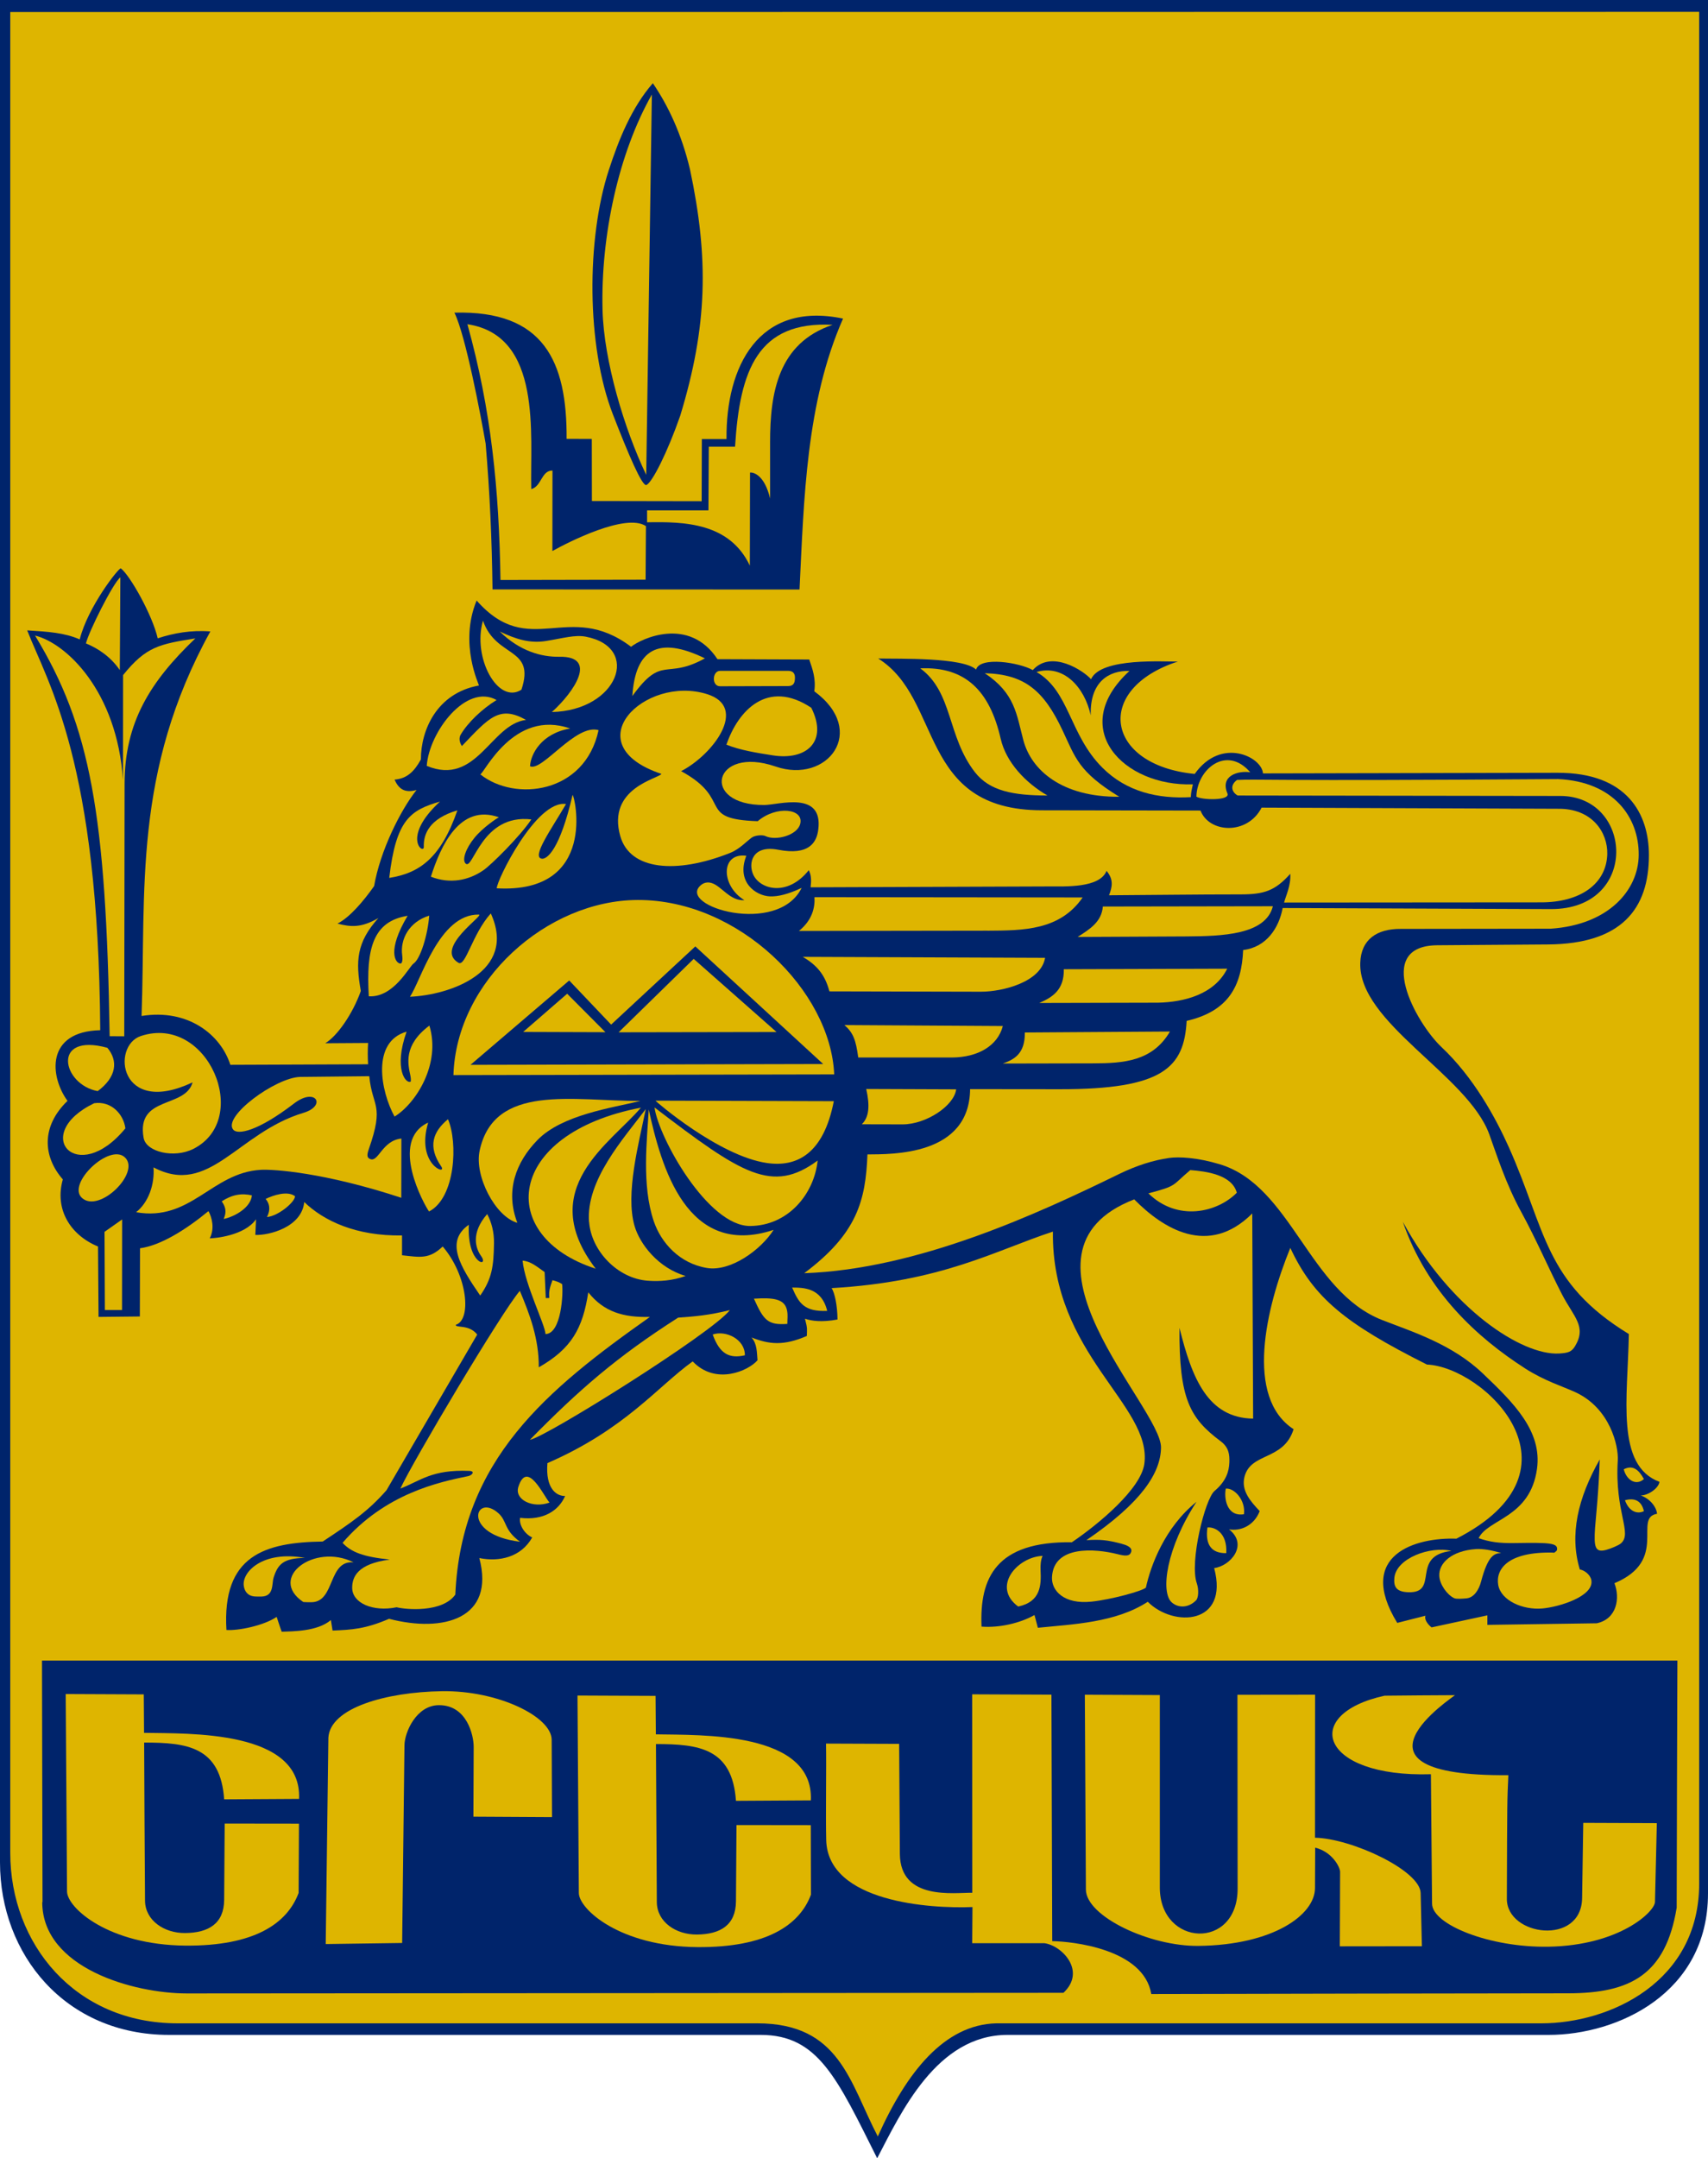 <?xml version="1.0" encoding="UTF-8"?>
<svg id="_레이어_2" data-name="레이어 2" xmlns="http://www.w3.org/2000/svg" viewBox="0 0 547.54 691.74">
  <defs>
    <style>
      .cls-1, .cls-2 {
        fill: #00246b;
      }

      .cls-2 {
        fill-rule: evenodd;
      }

      .cls-3 {
        fill: #deb500;
      }
    </style>
  </defs>
  <g id="_레이어_1-2" data-name="레이어 1" image-rendering="optimizeQuality" shape-rendering="geometricPrecision" text-rendering="geometricPrecision">
    <g id="_Слой_1" data-name="Слой_1">
      <path class="cls-2" d="m547.54,606.87c0,32-28.97,45.33-51.08,45.33h-173.48c-22.71,0-34.13,24.89-41.78,39.54-12.84-25.63-18.91-39.54-37.33-39.54H54.17c-33.22,0-54.17-25.77-54.17-55.3V0h547.54v606.87Z"/>
      <path class="cls-3" d="m544.71,3.8v599.9c0,31.61-28.69,44.79-50.57,44.79h-174.7c-16.72.37-28.83,15.68-38.04,36.26-9.04-17.35-12.16-36.26-38.64-36.26H56.92c-32.88,0-53.63-25.46-53.63-54.65V3.86l541.39-.06h.03Zm0,.06v-.06.06Z"/>
      <path class="cls-1" d="m476.76,520.78l35.12-.51c6.49-1.39,7.51-8.08,5.67-12.84,17.57-7.37,5.84-21,13.66-22.25-.23-2.41-2.55-4.99-5.24-5.87,2.3,0,5.7-2.21,6.01-4.37-14.09-5.27-10.18-26.87-9.81-47.37-27.1-16.55-26.56-33.22-38.47-59.87-4.22-9.41-11.25-22.37-21.63-32.14-8.11-7.65-21.86-32.46-1.3-32.6l35.49-.26c23.39-.17,32.37-11.23,32.34-28.71-.03-13.07-6.89-26.36-29.31-26.31l-94.42.2c-.28-5.24-13.38-11.85-21.88.17-28.8-2.83-32.43-27.27-5.39-36.03-3.91.14-24.69-1.42-27.84,5.67-2.35-2.66-12.67-9.61-18.68-2.92-4.17-2.41-16.95-4.48-18.17-.17-4.17-3.97-24.77-3.4-31.38-3.54,20.83,13.01,12.61,48.59,52.44,48.64l50.88.09c2.78,7.23,15.02,7.94,19.59-.94l94.88.37c11.2-.2,16.1,7.71,15.93,14.51-.26,9.58-8.67,15.48-21.2,15.48l-82.4.06c.54-2.18,2.21-5.36,1.98-9.21-4.88,5.47-8.42,6.6-15.93,6.6-14.74,0-27.47.2-42.18.28,1.05-2.69,1.53-5.05-.79-7.82-2.21,5.58-13.29,4.96-18.57,4.99l-76.31.28c.28-2.27.23-3.83-.57-5.5-6.8,8.56-15.59,6.24-17.8,1.45-1.67-3.63-.37-9.61,7.99-7.99,9.89,1.93,12.33-2.35,12.84-6.43,1.64-12.64-12.7-7.94-17.29-7.91-20.83.11-16.41-19.25,3.63-12.33,16.58,5.73,29.74-11.37,12.39-24.12.57-3.97-.54-7.06-1.62-10.18l-29.42-.11c-9.16-13.89-24.55-6.52-27.69-3.97-20.13-15.19-32.57,4.39-49.52-14.83-5.75,13.97.94,27.18.74,27.24-13.52,2.44-18.62,14.31-18.6,23.7-2.13,3.86-4.45,6.15-8.45,6.46,1.22,2.72,3,4.48,7.06,3.32-5.19,6.52-11.68,19.56-13.61,30.81-3.43,4.88-7.85,10.06-11.74,12.02,4.11,1.05,7.48,1.5,13.12-1.79-7.06,7.82-7.34,13.86-5.64,23.39-2.61,7.37-7.63,14.54-11.42,16.75l13.75-.09c-.14,2.27-.14,4.56,0,6.83l-44.16.17c-3.06-9.64-13.55-18.06-28.46-15.65,1.45-40.17-2.81-78.18,22.05-123.25-6.24-.48-11.79.54-16.87,2.21-1.73-7.54-8.93-20.24-11.82-22.42-.54-.4-10.6,12.33-13.18,22.76-4.9-2.13-10.01-2.47-16.84-2.89,6.66,17.09,22.9,42.21,23.41,128.15-17.52.4-16.21,14.8-10.49,22.65-8.45,8.14-7.94,17.8-1.5,25.17-2.72,9.61,2.41,17.83,11.28,21.51l.17,22.56c4.37-.03,8.82-.09,13.24-.14l.06-21.86c6.43-.88,14.31-5.64,21.94-11.91,1.08,1.98,2.07,5.53.4,8.73,1.64-.03,11.14-.82,14.85-6.12l-.23,5.02c4.22.2,14.88-2.38,15.68-10.54,6.26,6.04,16.61,10.94,31.35,10.71v6.35c5.73.62,8.67,1.36,13.04-2.81,7.99,9.33,9.33,23.53,4.17,25.11-.06,1.08,4.31-.23,6.89,3.12l-29.08,49.89c-5.95,6.8-11.37,10.43-20.44,16.44-18.6.28-32.31,4.45-30.87,28.35,3.69.28,12.02-1.39,16.1-4.2.37,1.08,1.19,3.69,1.62,4.76,3.23-.14,11.37,0,15.76-3.74l.54,3.37c6.12-.26,10.49-.48,18.11-3.77,17.46,4.54,34.07-.03,28.94-19.47,6.38,1.28,13.35-.23,16.95-6.6-2.47-1.13-4.28-4.08-3.88-6.29,7.51.91,12.39-2.32,14.43-7-2.72.06-6.35-2.32-5.67-10.54,24.94-10.86,35.23-24.46,46.57-32.6,7.4,7.77,17.94,2.98,20.78-.37-.23-2.61-.11-5.24-1.93-7.31,5.64,2.24,10.32,2.75,17.74-.48.03-2.32.28-2.15-.6-5.53,2.04.71,5.33,1.22,10.43.26-.03-4.42-.88-8.56-1.9-10.06,35.38-2.01,52.38-12.02,70.95-18.11-.48,39.43,31.92,55.64,29.31,74.47-1.13,8.02-14.6,19.25-23.22,25.09-24.29-.31-29.62,11.34-28.97,27.04,5.75.45,12.42-1.13,16.98-3.71l1.08,4.08c11.2-1.13,24.97-1.62,35.23-8.33,8.22,8.25,26.16,7.48,21.29-10.8,5.22-.65,11.08-7.46,4.76-12.42,3.51.65,7.97-1.02,9.84-5.84-3.06-3.23-5.95-6.6-4.9-10.91,1.96-8.02,12.56-5.13,15.76-15.34-15.68-10.2-8.93-38.83-1.05-58.11,7.46,15.96,17.49,24.18,43.8,37.39,18.23.77,52.78,33.65,9.44,55.81-12.9-.48-32.37,5.07-18.96,26.99l9.04-2.3c-.4,1.08.57,2.64,1.96,3.74l17.89-3.86v3l-.06.03Z"/>
      <path class="cls-3" d="m498.05,497.71c.23,0,1.02-.65,1.08-.91.4-2.3-2.27-2.41-13.44-2.24-5.19.09-8.08-.34-11.68-1.56,3-6.24,16.53-6.49,18.71-22.22,1.67-12.1-7.37-21.06-17.38-30.59-9.92-9.44-22.54-13.32-32.2-17.09-23.58-9.16-29.14-43.03-52.13-49.95-7.14-2.15-13.04-2.47-16.27-2.01-4.99.71-10.37,2.41-15.9,5.1-26.19,12.78-64.57,30.56-101.03,31.83,16.95-12.67,19.7-23.27,20.27-38.07,7.68-.09,32.71.57,32.91-20.92l28.74.03c33.05.03,39.86-6.89,40.68-21.91,13.52-3.12,17.63-11.31,18.11-22.71,7.51-.91,11.48-7.11,12.67-13.46l85.95.34c28.43.11,26.5-36.23,3.06-36.26l-103.44-.14c-1.96-1.11-2.52-3.29-.2-4.99,7.2-.34,7.51.4,102.95-.28,17.89.85,25.91,12.33,25.82,24.32-.09,11.28-9.64,22.39-28.23,23.64l-48.05.06c-7.63-.06-12.73,3.37-12.98,10.83-.71,19.25,34.44,36,41.36,55.02,2.27,6.24,5.27,15.85,10.32,25.03,4.65,8.48,8.93,18.43,12.98,26.25,3.74,7.23,8.02,10.29,4.17,16.64-1.08,1.76-2.13,2.15-5.1,2.32-11.82.68-34.84-14.17-50.09-42.21,7.74,22.45,23.78,37.08,39.26,47.03,6.21,3.97,11.88,5.67,15.96,7.54,11.31,5.16,13.95,17.43,13.69,21.86-1.05,16.75,4.85,23.41.96,26.67-.71.6-3.15,1.64-4.76,2.07-3.46.91-3.91-.91-3.49-7.06.26-3.43,1.16-11.45,1.5-21.94-7.03,12.39-9.75,24.15-6.38,35.26,1.36.2,3.32,1.56,3.69,3.4.96,5.22-10.46,8.65-15.73,9.1-6.26.54-13.24-2.55-14.12-7.54-.85-4.88,2.81-10.74,17.72-10.37l.03.09Z"/>
      <path class="cls-3" d="m473.16,496.49c2.1-.14,5.16.34,8.08,1.3-2.27,0-4.28.88-6.46,9.16-.65,2.49-2.21,5.1-4.65,5.33-1.16.11-3.26.28-3.97-.06-2.3-1.11-4.59-4.37-4.76-7.06-.26-4.22,4.05-8.14,11.74-8.67h.03Z"/>
      <path class="cls-3" d="m465.31,497.08c-13.38,1.53-3.63,13.61-13.89,13.24-4.08-.14-4.65-2.04-4.42-4.62.6-6.29,11.54-10.26,18.28-8.62h.03Z"/>
      <path class="cls-3" d="m359.72,494.82c-4.9-1.28-6.89-1.45-11.45-1.19,17.72-12.08,23.81-21.54,23.92-29.68.14-12.93-51.9-62.76-8.59-79.54,9.18,9.3,23.73,18.6,37.84,4.51l.28,65.76c-14.46-.23-19.59-12.78-23.61-29.11-.17,22.85,3.37,29,13.18,36.34,2.69,2.01,2.89,4.31,2.81,6.8-.11,2.86-.99,5.98-4.76,9.16-3.03,2.55-8.08,22.82-5.67,29.62.68,1.96.54,4.71-.26,5.44-2.35,2.38-5.53,2.55-7.71.71-3.83-3.26-1.73-17.66,7.88-32.31-10.2,8.19-14.71,20.47-16.24,27.52-1.33,1.16-11.25,3.83-17.4,4.48-8.93.96-12.9-3.57-12.7-7.82.48-10.4,14.06-9.13,20.86-7.43,2.64.68,4.08.79,4.54-.74.43-1.47-1.7-2.18-2.98-2.52h.06Z"/>
      <path class="cls-3" d="m326.41,514.91c-8.62-6.35-.26-15.93,7.82-16.24-.57,1.22-.74,2.89-.65,4.62.23,4.73.09,10.06-7.17,11.62Z"/>
      <path class="cls-3" d="m145.96,511.09c1.93-43.29,29.4-65.71,62.39-89.01-8.53.23-14.8-1.62-19.76-7.88-1.79,11.62-5.39,18.06-15.87,24.04.06-9.16-2.86-16.87-6.07-24.52-5.9,6.86-34.47,54.99-38.3,63.38,6.52-2.52,10.03-6.15,22.11-5.67,1.96.09.88,1.42-.34,1.67-9.24,1.9-26.65,5.5-40.31,21.4,2.83,3,6.58,4.45,15.14,5.36-10.43,1.33-12.05,5.64-12.05,9.04,0,4.88,6.63,7.8,14.26,6.24,2.69.71,14.63,1.87,18.82-4.08l-.03.03Z"/>
      <path class="cls-3" d="m113.33,500.74c-8.19-.74-5.87,12.56-13.35,12.78-1.02.03-1.73,0-2.75-.06-11.48-7.71,3.51-19.02,16.1-12.73Z"/>
      <path class="cls-3" d="m97.77,499.32c-13.61-2.47-20.27,4.56-19.62,8.96.26,1.81,1.3,3.26,3.57,3.4.65.03,1.36.06,2.07.03,4.11-.09,3.29-4.05,3.91-6.04,1.36-4.31,3.09-6.26,10.06-6.35Z"/>
      <path class="cls-3" d="m387.07,489.57c2.18-.26,6.41,1.53,6.04,8.22-4.62.09-6.83-2.55-6.04-8.22Z"/>
      <path class="cls-3" d="m159.79,485.01c2.86,2.58,1.64,5.3,6.92,9.13-18.99-2.32-14.43-15.85-6.92-9.13Z"/>
      <path class="cls-3" d="m520.92,480.84c3.37-.91,5.36.4,6.07,3.49-2.01,1.02-4.73.26-6.07-3.49Z"/>
      <path class="cls-3" d="m392.97,477.1c2.75-.23,6.38,3.74,5.81,8.22-5.7.91-6.43-5.47-5.81-8.22Z"/>
      <path class="cls-3" d="m176.17,481.58c-5.39,1.96-11.28-.91-10.01-4.99,2.86-9.01,8.19,3.09,10.01,4.99Z"/>
      <path class="cls-3" d="m520.53,470.92c2.92-1.5,4.82.14,6.46,3.12-2.41,2.21-5.53.48-6.46-3.12Z"/>
      <path class="cls-3" d="m169.85,461.48c15.93-16.21,27.98-26.67,47.54-39.17,5.56-.4,9.78-.74,16.58-2.41-5.58,7.29-59.3,40.93-64.15,41.58h.03Z"/>
      <path class="cls-3" d="m228.47,427.72c4.2-1.45,10.37,1.5,10.32,6.66-4.9,1.11-8.02-.31-10.32-6.66Z"/>
      <path class="cls-3" d="m167.53,404.05c2.55.17,4.48,1.84,7.06,3.66.11,2.78.23,5.56.37,8.33l1.13-.03c-.23-2.38.31-3.66,1.02-5.7q1.96.48,3.09,1.25c.4,2.83-.2,15.9-5.33,16.02-.06-2.86-6.66-16.02-7.34-23.53Z"/>
      <path class="cls-3" d="m241.68,416.24c6.35-.4,9.98.03,10.66,3.94.26,1.56.06,2.49.06,4.14-6.32.45-7.6-1.19-10.71-8.08Z"/>
      <path class="cls-3" d="m253.93,412.67c3.49.03,9.41-.06,11.25,7.48-7.46.31-9.1-2.55-11.25-7.48Z"/>
      <path class="cls-3" d="m33.62,419.87l-.11-25.06,5.64-3.97-.03,29.03h-5.5Z"/>
      <path class="cls-3" d="m153.95,415.25c-6.52-9.5-11.31-17.32-3.66-22.71-.65,12.7,6.72,13.92,3.91,9.98-1.7-2.38-3.37-7.26,1.98-13.41,1.39,2.64,2.24,5.75,2.18,9.41-.11,7.29-.62,11.28-4.42,16.72Z"/>
      <path class="cls-3" d="m188.82,391.63c-.99-13.41,11-26.62,18.2-36.17-2.24,10.97-6.6,27.13-3.6,37.47,1.7,5.84,7.65,13.52,16.38,16.02-4.2,1.53-8.36,1.81-12.16,1.53-9.67-.71-18.11-9.58-18.79-18.88l-.03.03Z"/>
      <path class="cls-3" d="m205.46,355.01c-9.58,11.37-34.13,25.99-14.49,51.62-32.14-10.37-29-43.29,14.49-51.62Z"/>
      <path class="cls-3" d="m207.95,355.52c4,18.31,12.13,47.93,40.05,38.66-4.11,6.46-13.78,13.44-21.34,12.22-8.82-1.45-14.71-8.05-17.06-14.94-3.97-11.62-2.15-26.33-1.62-35.94h-.03Z"/>
      <path class="cls-3" d="m209.82,354.95c28.06,21.43,37.73,27.75,52.3,17.01-1.16,10.94-9.61,20.86-21.6,20.98-13.58.14-29.37-28.29-30.7-37.98Z"/>
      <path class="cls-3" d="m368.14,382.48c9.41-2.47,7.43-2.44,13.44-7.46,5.02.4,13.32,1.42,14.91,7.26-6.29,6.35-18.99,9.35-28.35.2Z"/>
      <path class="cls-3" d="m153.75,368.82c4.65-21.69,29.93-15.9,51.53-15.96-9.07,2.24-25.09,4.39-33.02,12.56-6.86,7.06-10.37,16.24-6.41,26.5-7.06-1.96-13.83-15.02-12.1-23.07v-.03Z"/>
      <path class="cls-3" d="m71.04,385.06c3.29-2.15,6.38-2.72,9.72-1.93-.4,3.91-5.39,6.75-9.04,7.57.37-1.11,1.33-2.95-.65-5.67l-.03.03Z"/>
      <path class="cls-3" d="m85.15,384.26c2.35-1.13,7.03-2.75,9.44-.85-.11,1.98-5.5,6.38-9.01,6.66,1.33-2.64.68-4.51-.43-5.81Z"/>
      <path class="cls-3" d="m137.54,388.29c-1.47-1.98-12.95-22.65-.28-28.49-4.03,13.49,6.29,17.15,4.17,14.03-4.37-6.35-2.66-11.11,2.18-15.11,3.2,7.4,2.44,25.17-6.07,29.57Z"/>
      <path class="cls-3" d="m43.63,388.52c3.97-3.12,5.98-8.9,5.58-14.37,17.94,9.5,26.9-11.14,48.1-17.49,7.46-2.24,3.94-8.33-3.03-3-11.71,8.99-18.06,10.12-19.5,8.42-3.54-4.17,13.55-16.7,21.4-16.92l22.2-.23c.96,10.09,4.96,8.82-.17,23.44-.82,2.3-.28,2.78.43,3.09,2.69,1.22,3.8-5.9,10.03-6.55l-.03,18.99c-24.72-8.14-41.07-9.21-45.1-8.96-15.7.94-22.39,16.7-39.94,13.58h.03Z"/>
      <path class="cls-3" d="m26.28,383.95c-4.99-4.48,8.79-17.66,13.75-13.01,5.16,4.82-8.19,18.03-13.75,13.01Z"/>
      <path class="cls-3" d="m210.13,352.77l57.17.17c-3.32,17.06-11.99,21.2-21.46,19.81-15.42-2.24-35.69-19.79-35.72-19.98Z"/>
      <path class="cls-3" d="m61.74,346.9c-23.53,11.14-26.16-11.71-16.58-14.85,21.46-7.09,35.74,26.67,16.78,36.2-6.09,3.06-15.08,1.02-15.9-3.54-2.44-13.63,13.32-9.35,15.7-17.8Z"/>
      <path class="cls-3" d="m40.2,361.64c-15.51,18.91-30.5,1.84-10.01-8.05,5.3-.79,9.35,3.29,10.01,8.05Z"/>
      <path class="cls-3" d="m276.24,360.37c2.47-2.38,2.61-6.15,1.45-11.34l28.83.11c-.65,5.27-9.64,11.23-17.15,11.23l-13.12-.03v.03Z"/>
      <path class="cls-3" d="m126.48,357.87c-4.42-8.05-7.51-23.98,3.86-27.21-4.28,12.1-.14,16.89,1.33,15.99.09-.57.03-1.19-.11-1.9-.77-3.66-2.35-9.72,6.09-16.04,3.74,12.3-4.31,24.94-11.14,29.14l-.03.03Z"/>
      <path class="cls-3" d="m34.41,335.82c3.54,4.2,2.95,9.41-3.09,13.89-11.4-2.07-15-18.82,3.09-13.89Z"/>
      <path class="cls-3" d="m145.36,344.58c.91-30.19,29.96-56.07,59.13-56.13,32.4-.06,61.8,29.17,62.93,55.9l-122.03.23h-.03Z"/>
      <path class="cls-3" d="m321.51,340.87c3.4-1.25,7.11-2.95,7.03-9.95l46.52-.31c-5.58,9.55-14.85,10.18-24.55,10.2l-29.03.06h.03Z"/>
      <path class="cls-3" d="m305.09,338.94h-29.96c-.77-5.64-1.59-7.91-4.42-10.4l50.77.31c-1.64,6.35-8.02,10.06-16.38,10.09Z"/>
      <path class="cls-1" d="m150.86,341.26l31.61-27.01,13.44,14.14,26.99-25.06,40.99,37.7-113.02.26v-.03Z"/>
      <path class="cls-3" d="m198.31,330.86l24.07-23.53,26.56,23.44-50.63.09Z"/>
      <path class="cls-3" d="m167.7,330.75l14.12-12.25,12.27,12.33-26.39-.09Z"/>
      <path class="cls-3" d="m35.15,332.11c-1.11-71.29-6.21-99.27-23.92-128.41,9.98,2.44,26.25,17.74,28.2,46.29l.03-33.62c7.4-9.21,11.74-9.92,23.16-11.76-14.6,13.95-22.65,27.01-22.68,46.54l-.11,80.99-4.68-.03Z"/>
      <path class="cls-3" d="m333.18,321.45c4.22-1.81,7.99-4.2,7.85-10.8l52.38-.17c-4.14,8.28-13.89,10.71-22.17,10.89l-38.07.09Z"/>
      <path class="cls-3" d="m314.48,317.85l-48.59-.11c-1.47-5.56-4.22-8.5-8.53-11.06l77.67.31c-1.36,7.85-13.72,10.86-20.55,10.86Z"/>
      <path class="cls-3" d="m131.41,319.46c3.49-4.96,9.27-26.53,22.08-26.33,2.07.03-14.43,10.8-6.52,15.45,2.3,1.36,4.42-9.21,10.37-15.82,8.59,18.82-13.38,26.22-25.94,26.7Z"/>
      <path class="cls-3" d="m118.23,319.32c-.91-15.31,1.36-24.04,12.44-25.8-6.75,11.34-3.88,15.17-2.35,15.31.51.06.85-.85.62-2.58-.74-5.27,2.27-10.83,8.65-12.78-.43,6.07-2.83,13.92-5.02,15.36-1.39.91-6.35,10.97-14.34,10.49Z"/>
      <path class="cls-3" d="m345.46,300.3c3.88-2.47,7.71-4.85,8.08-9.75l54.51-.09c-2.32,9.21-16.33,9.58-27.81,9.67l-34.75.17h-.03Z"/>
      <path class="cls-3" d="m316.52,298.29l-60.41.09c4.2-3.4,5.19-7.37,4.99-10.83l85.97.09c-7.29,10.52-18.85,10.6-30.56,10.66Z"/>
      <path class="cls-3" d="m224.62,283.75c1.02-.91,2.27-1.11,3.49-.74,3.2.96,5.9,5.84,10.52,5.5-7.6-4.62-7.65-15.34.62-14.23-3.34,8.53,3.15,12.84,7.54,13.01,2.64.11,5.87-.68,10.2-2.72-7.68,15.56-40.05,5.87-32.37-.82Z"/>
      <path class="cls-3" d="m138.13,281c3.12-9.81,9.24-23.53,21.8-19.05-.6.26-5.22,3.34-7.85,6.6-2.78,3.4-4.03,7.06-2.81,8.22,2.41,2.32,5.07-16.02,21.06-14.14-3.71,5.58-13.01,14.66-15.25,16.21-4.82,3.37-10.8,4.56-16.95,2.15Z"/>
      <path class="cls-3" d="m159.25,284.74c-.17-2.3,12.61-28.46,22.2-27.04-4.54,7.82-11.28,17.15-7.71,17.52,1.59.17,5.7-2.75,9.81-20.44.65.03,8.25,31.72-24.29,29.93v.03Z"/>
      <path class="cls-3" d="m124.78,281.37c2.18-18.68,6.75-21.71,16.27-24.46-12.61,11.62-5.07,17.18-5.19,14.49-.14-4.05,1.73-9.01,10.77-11.68-5.33,15.31-12.13,20.13-21.88,21.66h.03Z"/>
      <path class="cls-3" d="m198.85,268.02c-4.39-15.53,12.36-18.45,13.18-19.98-28.12-9.41-5.41-31.83,14.63-25.57,13.44,4.2,1.84,19.47-8.31,24.69,16.92,9.21,4.62,15.36,24.55,16.04,5.98-5.1,14.88-4.05,13.63.85-.94,3.71-7.85,5.53-11.17,3.91-.94-.45-3.34-.26-4.39.51-1.62,1.16-3.94,3.74-7,4.93-17.18,6.8-32.03,5.53-35.12-5.41v.03Z"/>
      <path class="cls-3" d="m383.53,255.32c.2-8.82,9.69-16.61,17.26-7.8-3.88-.57-9.72,1.05-7.31,6.8.99,2.35-8.28,2.13-9.98.99h.03Z"/>
      <path class="cls-3" d="m315.69,215.77c12.78.34,18.91,5.56,24.89,18.23,4.2,8.87,5.07,13.29,18.23,21.37-18.45.14-28.18-8.56-30.73-18.06-2.24-8.39-2.64-15.05-12.39-21.54Z"/>
      <path class="cls-3" d="m332.28,215.38c8.59-2.52,15.39,4.76,17.38,13.89-.31-10.77,5.84-14.43,12.42-14.23-20.01,18.34-1.98,37.11,20.32,36.34-.31,1.39-.62,2.75-.65,4.11-10.54.6-20.61-1.7-28.35-9.44-10.63-10.6-10.49-24.52-21.12-30.67Z"/>
      <path class="cls-3" d="m295,214.21c14.34-.62,22.25,7.03,25.8,22.59,1.73,7.54,7.99,14.14,15,18.17-10.97-.03-18.54-1.42-23.27-7.48-8.99-11.57-6.97-25.51-17.52-33.28Z"/>
      <path class="cls-3" d="m153.95,248.2c1.33-.37,10.71-21.03,28.83-14.71-9.3,1.59-12.67,8.28-12.87,12.1,3.86,1.84,14.63-13.72,21.97-11.57-4.37,20.47-26.9,22.99-37.9,14.17h-.03Z"/>
      <path class="cls-3" d="m260.05,226.83c-14-9.3-23.44.91-27.18,11.85,4.42,1.76,9.67,2.61,14.94,3.43,10.6,1.64,17.77-4.31,12.25-15.31v.03Z"/>
      <path class="cls-3" d="m136.8,245.48c.77-10.89,12.64-26.56,22.39-21.12-4.71,2.89-9.27,7.29-11.51,11.11-.82,1.42-.03,3.09.4,3.63,8.7-9.13,12.05-13.15,20.55-8.36-11.28,1.33-15.79,21.37-31.8,14.74h-.03Z"/>
      <path class="cls-3" d="m176.94,228.19c7.14-6.43,14.85-17.91,2.38-17.69-5.7.09-12.67-1.76-19.13-8.11,5.27,2.52,9.72,3.88,14.83,3.06,5.39-.88,9.3-2.07,12.78-1.39,17.86,3.46,10.23,23.67-10.86,24.15v-.03Z"/>
      <path class="cls-3" d="m202.71,223.09c.96-14.91,8.22-19.42,23.27-12.08-12.76,7.03-13.55-1.33-23.27,12.08Z"/>
      <path class="cls-3" d="m154.83,198.91c4.17,12.16,16.92,8.33,12.33,22.14-7.51,4.85-15.79-10.2-12.33-22.14Z"/>
      <path class="cls-3" d="m230.8,215.01h21.86c1.87,0,2.24,1.19,2.18,2.44-.06,1.19-.28,2.44-2.18,2.44l-21.8.06c-1.33,0-1.96-1.08-2.01-2.24-.06-1.3.65-2.69,1.96-2.69Z"/>
      <path class="cls-3" d="m38.41,214.78l.17-29.76c-2.44,2.01-10.12,17.43-11.03,21.2,3.88,1.59,7.94,4.28,10.86,8.56Z"/>
      <path class="cls-1" d="m157.89,188.9c-.2-15.96-.88-31.29-2.21-46.74-1.56-8.96-6.41-34.67-10.01-41.95,28.69-.79,36.11,15.62,35.97,40.45l8.08.03.03,19.9,35.18.06.06-19.93h7.91c-.23-23.13,10.18-44.31,37.36-38.61-11.85,26.87-12.53,57.77-13.95,86.83l-98.45-.03h.03Z"/>
      <path class="cls-3" d="m160.44,185.9c-.45-29.14-2.95-54.43-10.6-81.98,24.12,3.63,20.04,35.46,20.47,52.84,3.34-.85,3.2-5.98,6.8-5.95l-.03,25.8c5.05-2.83,23.56-12.27,29.99-7.99l-.11,17.18-46.52.09v.03Z"/>
      <path class="cls-3" d="m207.44,167.41v-3.83h19.67l.11-20.41h8.42c1.5-24.58,7.31-40.34,31.27-39.06-17.43,5.84-20.07,21.69-20.04,37.84v17.83c-1.7-7.29-5.16-8.48-6.43-8.31l-.06,29.82c-6.49-13.75-21-14.12-32.91-13.89h-.03Z"/>
      <path class="cls-1" d="m195.19,54.45c3.17-9.75,7.29-19.98,14.09-27.78,4.9,7.14,9.21,16.27,11.91,27.61,6.07,28.63,5.64,50.17-3.12,78.94-4.08,11.71-8.96,21.37-10.83,22.22-1.36.62-5.81-9.86-10.77-22.65-8.5-21.91-8.5-56.27-1.28-78.35Z"/>
      <path class="cls-3" d="m208.97,30.3l-1.81,121.89c-7.03-14.66-13.58-36.54-14-52.84-.6-23.95,5.19-50.31,15.79-69.02l.03-.03Z"/>
      <path class="cls-1" d="m13.63,609.62l-.17-77.39h524.27c-.11,26.39-.17,52.81-.23,79.2-3.54,21.51-14.83,27.41-34.78,27.44-44.59.06-89.15.11-133.65.23-2.44-14.57-25.6-16.87-31.75-16.95l-.26-79-25.4-.11.03,63.61c-5.73-.14-23.07,2.66-23.22-12.44l-.23-35.29-23.44-.09c.14,8.11-.14,22.76.06,30.9.48,19.93,33.31,22.05,46.89,21.49l-.09,11.59h23.16c5.7.77,13.49,8.99,6.09,15.9l-280.97.2c-17.12,0-46.35-8.14-46.4-29.25l.09-.03Z"/>
      <path class="cls-3" d="m531.13,584.33l-23.58-.09-.37,24.12c-.23,15.39-24.18,12.16-24.12.23.11-32.34.09-31.07.48-39.63-56.86.4-17.4-25.2-17.12-25.65-7.54.03-15.05.09-22.56.17-27.1,5.95-20.69,26.25,14.85,25.17l.37,41.5c.06,6.69,18.48,14.12,37.36,13.78,22.73-.4,34.02-11.2,34.1-14.34l.6-25.29v.03Z"/>
      <path class="cls-3" d="m429.51,623.79l.09-23.87c0-1.39-2.41-6.35-7.99-7.74l-.06,12.98c-.03,8.56-13.38,18.23-37.3,18.51-15.73.2-36.03-9.47-36.14-18l-.34-62.5,24.04.11v61.68c0,18.99,24.97,20.24,24.94.31l-.06-62.08,24.89-.03-.03,45.84c11.74.23,33.7,10.49,33.87,17.72l.4,17.06-26.36.03.06-.03Z"/>
      <path class="cls-3" d="m185.56,606.73l-.43-63.3,25.03.11.09,12.33c14.31.28,50.68-1.02,49.69,21.17l-24.01.14c-1.16-16.87-11.88-18.2-25.65-18.2.09,17.46.17,33.17.28,50.68.06,6.35,6.15,10.43,12.84,10.37,7.54-.06,12.47-3.03,12.53-10.63l.17-24.46,23.81.03.06,22.28c-3.63,9.75-14.26,16.98-36.43,16.81-24.77-.2-37.9-12.13-37.98-17.32v-.03Z"/>
      <path class="cls-3" d="m104.43,623.08l24.49-.34.74-63.41c.06-4.17,3.83-12.84,11.11-12.81,8.87,0,11.08,9.58,11.08,13.35l-.09,22.39,25.2.14-.11-24.8c-.03-7.4-17.23-15.85-35.21-15.56-17.89.28-35.77,5.33-36.37,14.88l-.85,66.13v.03Z"/>
      <path class="cls-3" d="m21.49,606.25l-.43-63.3,25.03.11.09,12.33c14.31.28,50.68-1.02,49.69,21.17l-24.01.14c-1.16-16.87-11.88-18.2-25.65-18.2.09,17.46.14,33.17.28,50.68.06,6.35,6.15,10.43,12.84,10.37,7.54-.06,12.47-3.03,12.53-10.63l.17-24.46,23.81.03-.11,22.2c-3.63,9.75-14.09,17.06-36.26,16.89-24.77-.2-37.9-12.13-37.98-17.32v-.03Z"/>
    </g>
  </g>
</svg>